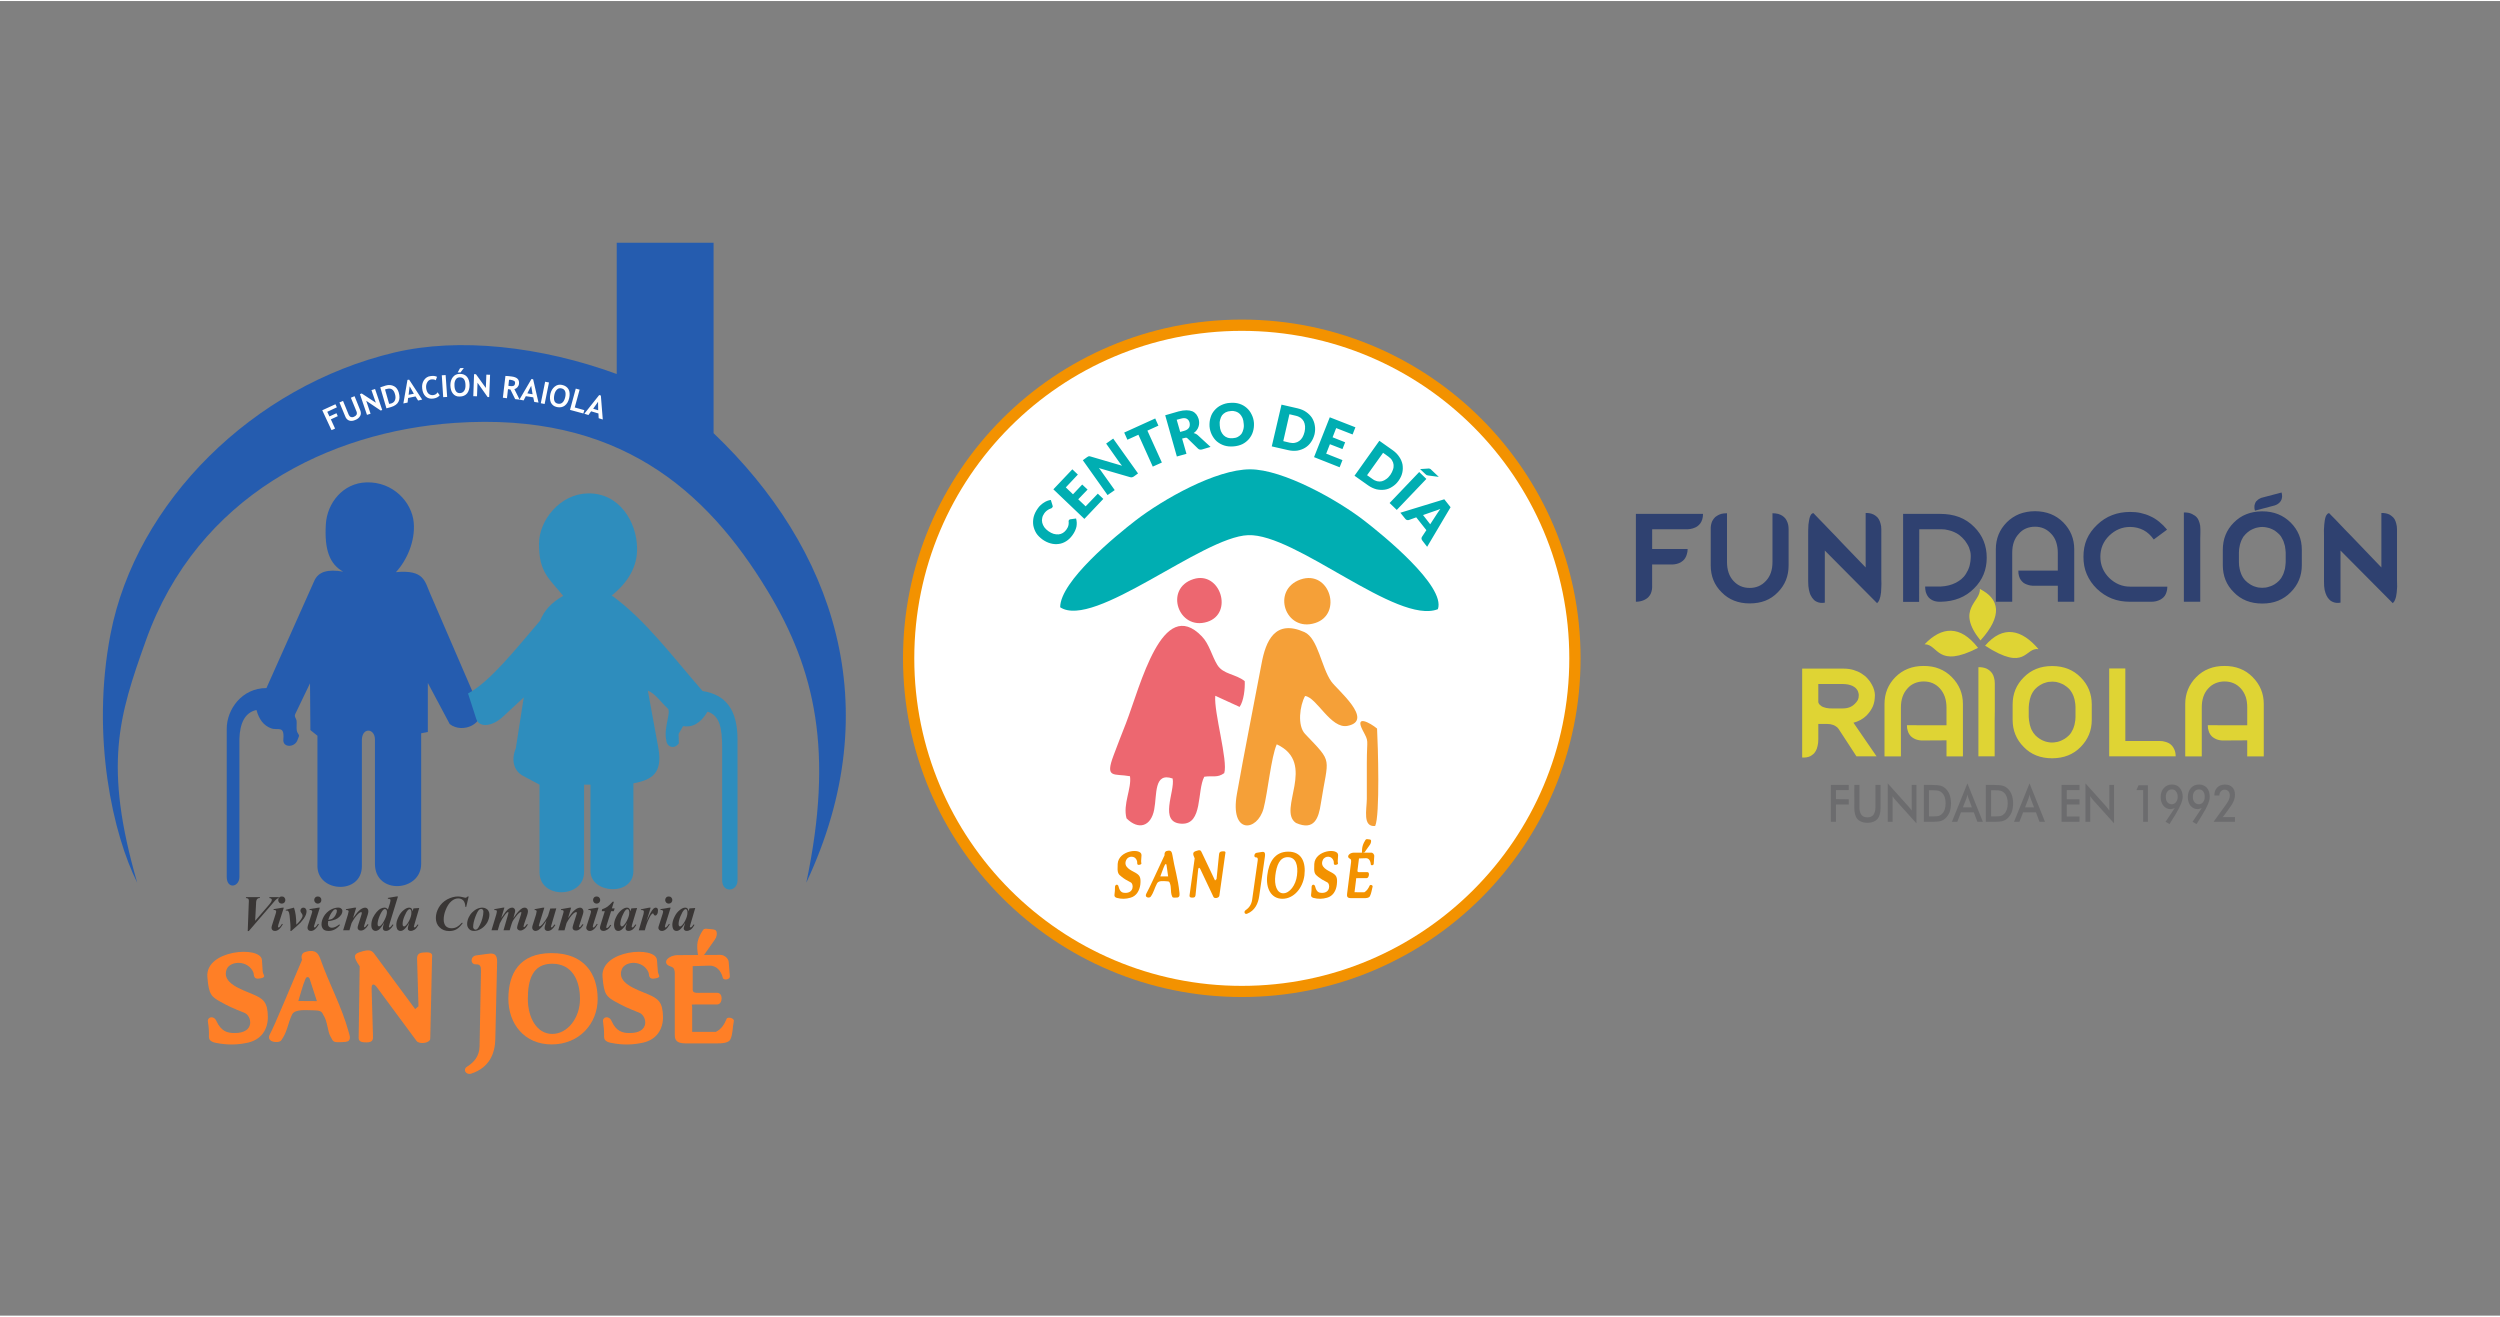 <?xml version="1.0" encoding="UTF-8"?>
<!DOCTYPE svg PUBLIC "-//W3C//DTD SVG 1.1//EN" "http://www.w3.org/Graphics/SVG/1.1/DTD/svg11.dtd">
<!-- Creator: CorelDRAW X8 -->
<svg xmlns="http://www.w3.org/2000/svg" xml:space="preserve" width="300px" height="158px" version="1.1" style="shape-rendering:geometricPrecision; text-rendering:geometricPrecision; image-rendering:optimizeQuality; fill-rule:evenodd; clip-rule:evenodd"
viewBox="0 0 227815 119794"
 xmlns:xlink="http://www.w3.org/1999/xlink"
 enable-background="new 0 0 169.935 61.566">
 <rect x="0" y="0" width="227815" height="119794" fill="#808080" stroke="none"/>
 <defs>
  <style type="text/css">
   <![CDATA[
    .fil0 {fill:none}
    .fil3 {fill:#00AEB2}
    .fil9 {fill:#255CAF}
    .fil10 {fill:#2E8DBD}
    .fil6 {fill:#2F4170}
    .fil11 {fill:#393635}
    .fil7 {fill:#6C6C6E}
    .fil8 {fill:#DFD434}
    .fil4 {fill:#ED6770}
    .fil1 {fill:#F39200}
    .fil5 {fill:#F5A038}
    .fil13 {fill:#FEFEFE}
    .fil12 {fill:#FF7F26}
    .fil2 {fill:white}
   ]]>
  </style>
 </defs>
 <g id="Capa_x0020_1">
  <rect class="fil0" width="227815" height="119794"/>
  <g id="_2637430448032">
   <g>
    <path class="fil1" d="M113160 29028c17052,0 30872,13819 30872,30872 0,17040 -13820,30860 -30872,30860 -17053,0 -30872,-13820 -30872,-30860 0,-17053 13819,-30872 30872,-30872l0 0z"/>
    <path class="fil2" d="M113160 30055c16480,0 29844,13354 29844,29845 0,16481 -13364,29845 -29844,29845 -16481,0 -29845,-13365 -29845,-29845 0,-16491 13364,-29845 29845,-29845l0 0z"/>
    <path class="fil3" d="M96609 55243c3081,2031 12944,-6419 17122,-6570 4331,-176 13587,8204 17298,6745 736,-2112 -5111,-6840 -6736,-8089 -2380,-1844 -7364,-4656 -10375,-4656 -3129,0 -7938,2742 -10401,4633 -1819,1401 -6908,5568 -6908,7937l0 0z"/>
    <path class="fil4" d="M102971 70639c163,1133 -666,2533 -315,3839 1108,1109 2230,725 2520,-793 269,-1389 -46,-3433 1681,-2837 245,1166 -1331,4050 840,4120 1926,59 1366,-2999 2044,-4282 804,-117 1178,127 1819,-328 362,-1108 -957,-5545 -817,-7049l2217 1015c385,-549 503,-1681 467,-2347 -817,-664 -1961,-606 -2498,-1482 -490,-794 -735,-1914 -1412,-2603 -3595,-3736 -5579,4458 -6909,7914 -374,968 -770,1950 -1121,2906 -828,2184 12,1659 1484,1927l0 0z"/>
    <path class="fil5" d="M116346 67732c3713,1727 0,5998 1752,7166 1669,735 2066,-432 2264,-1763 678,-4354 1167,-3617 -1436,-6349 -724,-770 -479,-2591 0,-3456 1051,106 2346,3035 3875,2720 2475,-489 -980,-3314 -1482,-4038 -911,-1273 -1202,-3945 -2451,-4506 -2673,-1190 -3525,782 -3911,2895 -736,3933 -1541,7889 -2241,11847 -665,3722 1857,3455 2429,1330 384,-1469 688,-4690 1201,-5846l0 0z"/>
    <path class="fil5" d="M118516 52710c-2706,947 -1400,4845 1331,3969 2534,-806 1330,-4879 -1331,-3969l0 0z"/>
    <path class="fil4" d="M108759 52676c-2707,853 -1377,4727 1249,3899 2439,-772 1180,-4670 -1249,-3899l0 0z"/>
    <path class="fil5" d="M125311 75179c455,-922 256,-7412 175,-8883 -630,-525 -2055,-1295 -1318,141 617,1178 385,653 385,2988 0,1085 0,2194 0,3291 -13,1005 -398,2556 758,2463l0 0z"/>
    <path class="fil3" d="M97415 47295c12,-12 23,-35 47,-47 23,-11 47,-23 70,-23l526 -71c70,246 81,490 34,747 -58,257 -175,513 -362,770 -176,245 -373,432 -584,560 -222,140 -455,221 -689,245 -245,34 -490,12 -736,-58 -257,-70 -489,-187 -723,-350 -233,-175 -432,-362 -572,-583 -141,-234 -222,-467 -268,-713 -35,-245 -24,-502 35,-758 71,-268 186,-512 362,-758 81,-128 175,-233 268,-315 105,-94 198,-176 304,-234 105,-70 211,-128 315,-164 106,-34 210,-70 315,-81l153 490c11,23 23,57 23,93 0,34 -12,70 -47,105 -12,23 -35,47 -70,70 -24,12 -58,23 -94,34 -36,25 -70,36 -117,47 -36,23 -81,47 -128,82 -46,23 -104,70 -152,116 -58,47 -105,105 -164,186 -93,141 -163,269 -187,421 -34,140 -34,281 0,432 36,140 94,268 187,408 94,128 222,256 374,362 164,117 327,199 479,245 163,47 314,58 455,47 140,-11 268,-58 385,-128 117,-70 209,-164 304,-280 47,-70 81,-128 117,-187 35,-59 57,-117 70,-175 23,-59 34,-128 34,-187 11,-58 11,-128 0,-199 0,-24 0,-47 0,-82 12,-21 23,-44 36,-67l0 0zm304 -4623l502 479 -1098 1168 654 630 840 -888 490 456 -853 887 676 642 1109 -1155 502 478 -1727 1821 -2825 -2695 1730 -1823zm1341 -1108c34,-23 57,-34 81,-47 23,-11 47,-23 70,-35 24,0 47,0 82,0 23,12 57,12 93,24l2861 840c-47,-58 -94,-117 -141,-175 -34,-58 -81,-104 -117,-152l-1190 -1692 642 -455 2263 3175 -385 281c-57,34 -104,57 -163,70 -47,12 -105,12 -176,-11l-2847 -829c47,47 82,104 128,152 36,58 81,105 105,151l1214 1704 -653 455 -2253 -3175 386 -281zm6210 -3525l291 654 -1003 455 1318 2906 -829 373 -1308 -2905 -1004 455 -290 -654 2825 -1284zm2451 1832l397 1389 -876 245 -1061 -3758 1214 -351c280,-70 513,-104 723,-104 210,0 386,35 537,93 152,70 268,164 362,280 93,129 163,269 210,421 34,128 47,245 47,362 0,117 -23,234 -58,339 -34,116 -93,221 -163,314 -82,105 -164,198 -281,269 70,23 140,34 198,70 58,23 117,70 175,117l1168 1074 -783 234c-152,34 -268,11 -362,-82l-933 -910c-47,-47 -82,-70 -128,-82 -35,0 -94,0 -164,24l-222 56zm-175 -606l349 -94c128,-36 223,-81 292,-128 81,-57 128,-116 175,-187 35,-70 58,-140 58,-221 0,-81 0,-153 -23,-234 -47,-175 -141,-280 -280,-350 -128,-58 -305,-58 -538,12l-351 93 318 1109zm6722 -817c12,281 -12,538 -93,794 -70,245 -198,466 -361,665 -163,187 -361,351 -595,468 -245,116 -513,186 -817,209 -304,24 -585,0 -842,-82 -255,-81 -478,-210 -676,-374 -187,-163 -339,-373 -456,-606 -116,-234 -187,-491 -210,-770 -11,-280 12,-548 94,-794 70,-257 198,-478 362,-665 163,-187 361,-351 606,-466 244,-116 513,-198 817,-210 304,-24 584,0 840,81 257,81 478,210 665,374 187,163 339,361 455,606 118,232 189,489 211,770l0 0zm-934 69c-12,-198 -46,-362 -104,-513 -70,-152 -153,-280 -245,-374 -105,-104 -221,-176 -362,-221 -140,-47 -304,-70 -466,-47 -176,11 -328,47 -468,117 -127,70 -232,152 -327,268 -81,117 -140,257 -175,408 -47,164 -57,339 -36,526 12,198 48,361 105,512 70,153 153,281 245,374 105,105 223,176 362,222 140,47 304,57 478,47 176,-12 328,-47 456,-117 127,-70 233,-153 327,-268 81,-117 140,-258 176,-409 47,-162 59,-338 34,-525l0 0zm6455 958c-70,268 -175,513 -327,724 -139,210 -326,385 -538,513 -209,127 -443,210 -710,257 -270,34 -549,23 -842,-47l-1482 -339 888 -3805 1470 338c292,71 560,175 770,328 223,152 408,338 538,536 127,210 222,444 257,701 47,257 34,514 -24,794l0 0zm-910 -210c45,-187 58,-362 45,-526 -11,-164 -57,-304 -116,-432 -70,-128 -164,-234 -280,-327 -129,-81 -269,-151 -433,-186l-595 -141 -560 2451 584 141c175,34 328,47 479,12 140,-23 269,-81 385,-164 117,-81 221,-198 303,-338 81,-141 142,-303 188,-490l0 0zm4634 -421l-257 653 -1495 -583 -327 840 1144 455 -245 619 -1144 -444 -339 864 1483 584 -257 654 -2333 -923 1434 -3631 2336 912zm3934 4867c-166,234 -351,408 -574,548 -209,141 -443,234 -689,269 -246,34 -501,23 -758,-35 -257,-70 -514,-187 -759,-361l-1237 -875 2265 -3186 1237 874c245,175 443,385 585,606 151,222 245,455 292,700 34,245 34,490 -25,736 -57,258 -174,491 -337,724l0 0zm-747 -536c105,-164 186,-315 232,-467 60,-163 71,-304 60,-444 -13,-151 -60,-280 -141,-408 -70,-128 -186,-232 -327,-338l-490 -351 -1459 2042 501 351c140,104 282,163 420,199 152,35 292,35 433,0 140,-36 269,-105 397,-199 139,-94 257,-222 374,-385l0 0zm582 3198l-652 -630 2696 -2825 653 630 -2697 2825zm3830 -3011l-969 -128c-58,-12 -106,-24 -140,-35 -34,-23 -70,-57 -117,-93l-478 -455 711 -47c34,-12 71,-12 93,0 35,0 59,11 82,11 23,12 47,23 81,47 23,23 47,47 70,70l667 630zm-1063 6372l-432 -561c-48,-58 -72,-117 -83,-187 0,-58 12,-117 47,-164l398 -606 -923 -1168 -676 245c-47,12 -106,12 -164,0 -71,-12 -117,-57 -163,-116l-444 -549 4004 -1225 572 723 -2136 3608zm-373 -2894l653 840 606 -934c36,-59 82,-128 141,-210 47,-82 104,-164 176,-256 -106,47 -200,82 -292,117 -93,34 -176,57 -245,81l-1039 362z"/>
    <path class="fil1" d="M107476 81236c-117,-1236 -455,-2252 -641,-3419 -47,-314 -140,-373 -257,-396 -81,-12 -187,12 -304,46 -105,47 -176,176 -153,374 -560,1190 -1435,3116 -1657,3490 -210,385 292,443 398,280 291,-408 327,-745 572,-1202 140,-282 595,-210 840,-199 327,0 291,93 350,234 105,280 58,757 128,980 82,210 47,281 269,281 93,-12 187,0 280,-12 233,-48 187,-304 175,-457l0 0zm-1740 -1470c141,-349 245,-712 409,-1038 70,-128 140,-94 152,-12l151 1051 -712 -1z"/>
    <path class="fil1" d="M110860 80011l-140 128 -1202 -2534c-94,-198 -128,-304 -560,-140 -245,93 -304,210 -93,665l-467 3361c-23,223 164,210 292,210 198,12 245,-116 256,-245l233 -2276c35,-304 152,-187 210,-59l1191 2521c81,176 502,106 536,-117l538 -3817c47,-151 23,-256 -256,-222 -128,12 -292,12 -315,304l-223 2221z"/>
    <path class="fil1" d="M121540 78424c23,93 -71,362 245,280 232,-70 105,-151 117,-327l34 -538c35,-689 -2101,-478 -2171,795 -47,829 34,921 361,1179 281,210 398,280 829,502 258,128 303,968 -502,957 -257,0 -489,-83 -606,-574 -70,-268 -327,-198 -327,35 0,269 -12,444 -47,712 -12,106 12,223 210,282 433,117 829,105 1238,-12 547,-140 840,-653 898,-1204 81,-689 -60,-851 -433,-1074 -397,-221 -1145,-512 -841,-1166 179,-397 855,-443 995,153l0 0z"/>
    <path class="fil1" d="M114513 77618c-233,34 -292,432 -58,419 175,0 175,141 151,316l-502 3536c-70,502 -338,783 -596,957 -198,139 -81,408 128,327 724,-280 1016,-946 1109,-1599l526 -3642c58,-455 -163,-408 -327,-385l-431 71z"/>
    <path class="fil1" d="M117397 77513c-1250,0 -1774,981 -1915,2148 -152,1167 337,2147 1377,2147 1040,0 1857,-968 2008,-2134 140,-1169 -233,-2161 -1470,-2161l0 0zm-456 3795c-584,0 -840,-747 -723,-1647 116,-899 385,-1646 1132,-1646 746,0 956,759 840,1659 -104,898 -676,1634 -1249,1634l0 0z"/>
    <path class="fil1" d="M123839 78131l-139 1109c-23,186 198,140 315,140l596 0c232,0 139,547 -71,547l-805 0c-232,25 -139,-34 -164,164l-140 1120 898 1c211,-117 363,-339 480,-607 59,-116 303,-47 269,105 -82,280 -105,596 -245,864 -94,175 -362,175 -538,175l-1202 0c-351,0 -362,-187 -339,-396l362 -2871c34,-339 -94,-304 -186,-374 -223,-176 47,-490 408,-502l1622 0c128,-12 281,151 269,315l-46 689c0,165 -269,187 -269,59 -23,-328 -186,-572 -443,-560l-632 22z"/>
    <path class="fil1" d="M124108 77595c0,-186 12,-432 70,-619 59,-210 176,-409 257,-538 70,-104 198,-57 292,-47 70,0 185,13 210,94 23,118 -25,280 -94,385l-514 723c-70,2 -221,95 -221,2l0 0z"/>
    <path class="fil1" d="M103624 78424c23,93 -70,362 245,280 234,-70 105,-151 117,-327l34 -538c34,-689 -2101,-478 -2171,795 -47,829 34,921 373,1179 269,210 397,280 818,502 268,128 314,968 -503,957 -256,0 -489,-83 -606,-574 -58,-268 -327,-198 -327,35 0,269 -12,444 -47,712 -13,106 11,223 210,282 432,117 828,105 1236,-12 549,-140 840,-653 911,-1204 70,-689 -71,-851 -444,-1074 -397,-221 -1145,-512 -841,-1166 189,-397 866,-443 995,153l0 0z"/>
    <path class="fil6" d="M150556 53365c0,186 -24,338 -71,478 -34,128 -93,245 -163,339 -70,104 -151,186 -233,245 -93,70 -187,116 -280,163 -210,94 -467,151 -737,151l0 -8006 6117 0c0,187 -23,362 -70,502 -47,140 -105,269 -176,362 -81,105 -163,187 -257,257 -92,70 -186,117 -292,151 -221,93 -489,141 -781,128l-3058 0 0 1798 3233 -1c0,175 -24,339 -70,467 -35,140 -82,257 -152,361 -59,94 -127,187 -210,245 -81,70 -176,128 -257,175 -198,94 -421,153 -676,164l-1870 -1 0 2022 3 0zm12432 -5230l0 3303c0,968 -328,1785 -993,2451 -327,339 -712,596 -1132,759 -420,164 -898,245 -1424,245 -1039,0 -1890,-338 -2543,-1004 -678,-665 -1004,-1482 -1004,-2451l0 -3292c-12,-268 34,-513 128,-735 46,-94 104,-175 175,-269 71,-93 151,-163 269,-232 104,-70 233,-128 385,-176 139,-34 314,-58 525,-58l0 4448c0,723 198,1295 585,1716 396,432 887,642 1481,642 596,0 1086,-210 1482,-642 398,-419 596,-992 596,-1716l0 -4448c186,0 362,24 513,58 140,47 269,93 374,164 106,70 198,152 268,234 71,93 129,174 165,268 103,210 150,456 150,735l0 0zm8449 0l0 4599c12,245 12,455 0,642 0,187 -11,350 -23,502 -24,140 -35,269 -60,374 -23,104 -57,187 -79,268 -59,164 -141,280 -223,351l-4763 -4797 0 4750c-280,47 -537,23 -757,-93 -94,-35 -187,-105 -270,-200 -92,-93 -174,-209 -245,-349 -81,-140 -127,-315 -175,-525 -46,-211 -70,-467 -70,-759l0 -4144c0,-397 0,-746 24,-1050 11,-128 34,-258 58,-374 24,-128 47,-245 81,-339 36,-93 81,-176 128,-234 59,-57 117,-93 186,-93 47,57 129,128 223,232 93,94 210,222 338,351 141,140 280,291 443,455 163,164 328,339 503,526 174,186 361,373 547,561 187,198 374,397 548,584 654,677 1377,1436 2159,2240l0 -4960c258,-11 502,35 700,128 94,47 187,105 269,176 82,57 164,151 222,256 71,116 128,244 163,397 50,151 73,327 73,525l0 0zm3992 5217l1436 0c502,-23 957,-140 1355,-338 175,-93 338,-198 502,-326 163,-140 315,-304 432,-502 128,-198 234,-419 316,-689 70,-268 117,-572 117,-923 0,-140 -13,-280 -47,-421 -35,-127 -71,-255 -117,-372 -59,-117 -106,-234 -176,-328 -59,-104 -128,-198 -187,-280 -162,-198 -337,-374 -536,-526 -128,-93 -292,-186 -456,-257 -152,-70 -316,-128 -526,-174 -198,-58 -419,-82 -652,-82 -47,0 -106,0 -187,0 -81,0 -176,0 -280,0 -93,0 -210,0 -328,0 -106,0 -222,0 -338,0 -257,0 -549,0 -863,0l-12 6618 -1461 1 0 -8019 3361 0c641,0 1226,93 1751,291 514,198 980,502 1378,911 758,758 1131,1692 1131,2790 0,1108 -385,2042 -1155,2801 -782,794 -1797,1190 -3022,1214 -269,12 -513,-24 -724,-117 -81,-35 -176,-94 -257,-153 -94,-70 -164,-151 -233,-255 -59,-94 -116,-222 -163,-362 -34,-140 -59,-315 -59,-502l0 0zm12092 -70l-2125 0c-269,12 -514,-36 -735,-128 -94,-34 -187,-81 -282,-152 -80,-70 -162,-151 -232,-245 -70,-105 -128,-222 -164,-362 -47,-140 -58,-304 -58,-490l3595 0 0 -1634c0,-361 -59,-688 -151,-969 -93,-291 -246,-537 -444,-747 -396,-432 -887,-653 -1482,-653 -304,0 -573,58 -829,164 -245,104 -467,268 -653,489 -397,421 -595,993 -595,1716l0 4470 -1494 0 0 -4785c0,-957 327,-1774 993,-2451 337,-339 723,-585 1144,-759 432,-163 909,-257 1436,-257 525,0 1002,94 1423,257 432,175 804,419 1145,759 665,676 1003,1493 1003,2451l0 4785 -1495 0 0 -1459 0 0zm6571 1459c-594,0 -1144,-93 -1645,-291 -502,-200 -946,-490 -1365,-887 -409,-398 -712,-841 -923,-1332 -209,-478 -302,-1003 -302,-1588 0,-583 93,-1108 302,-1599 211,-479 527,-923 947,-1319 816,-783 1820,-1168 3000,-1168 327,0 653,24 957,94 315,70 606,163 898,304 291,128 560,304 804,502 257,210 490,443 712,712l-1213 898c-269,-373 -572,-665 -934,-851 -362,-186 -770,-292 -1225,-292 -724,0 -1355,269 -1902,794 -538,526 -806,1168 -806,1926 0,746 269,1389 806,1925 547,526 1179,795 1902,795l3396 0c0,186 -23,338 -70,478 -34,128 -93,245 -151,339 -70,104 -153,187 -234,245 -92,70 -175,128 -268,163 -210,94 -443,152 -713,152l-1973 -1 0 1zm6408 0l-1493 0 0 -8135c280,-12 536,34 745,140 94,47 187,105 281,164 93,70 175,163 246,268 70,117 116,245 162,396 47,153 71,328 71,538 0,57 0,175 0,327 0,153 0,339 -12,549 0,221 0,466 0,735 0,258 0,538 0,829 0,292 0,596 0,898 0,303 0,596 0,887 0,292 0,572 0,828 0,269 0,513 0,724 0,211 0,385 0,538 0,151 0,255 0,314l0 0zm8241 -7214c678,677 1015,1506 1015,2487l0 1388c0,970 -337,1798 -1015,2474 -666,679 -1517,1028 -2568,1028l-25 0c-1061,0 -1925,-339 -2590,-1028 -677,-665 -1003,-1493 -1003,-2474l0 -1388c0,-981 328,-1810 1003,-2487 665,-676 1518,-1015 2569,-1026l0 0 23 0c1051,0 1913,350 2591,1026l0 0zm-1062 5300c70,-81 139,-163 198,-245 59,-93 105,-187 151,-280 47,-94 82,-187 106,-281 35,-93 58,-187 82,-268 34,-209 57,-408 70,-606l0 -888c-13,-210 -35,-408 -71,-606 -24,-93 -47,-176 -81,-268 -25,-105 -59,-187 -106,-281 -47,-93 -92,-187 -151,-280 -59,-93 -128,-175 -198,-245 -117,-117 -257,-221 -397,-327 -70,-35 -140,-71 -222,-117 -82,-35 -164,-70 -257,-105 -94,-23 -198,-47 -303,-70 -106,-23 -210,-23 -327,-34l-25 0c-116,0 -232,11 -338,34 -105,12 -209,47 -303,70 -93,35 -176,70 -257,105 -81,34 -151,81 -221,117 -153,104 -282,210 -398,327 -81,81 -151,164 -210,245 -58,93 -104,187 -151,280 -34,94 -82,186 -105,281 -24,93 -59,175 -71,268 -47,198 -70,396 -70,606l0 888c0,210 23,408 70,606 12,94 47,176 71,268 23,94 71,187 105,281 47,93 93,187 151,268 59,94 128,176 210,257 117,117 245,221 398,315 57,47 139,81 209,117 81,47 164,81 257,104 94,35 198,58 304,82 105,12 210,24 328,24l0 0 23 0c117,0 234,-12 338,-24 105,-24 211,-47 305,-82 92,-23 174,-59 255,-93 82,-47 153,-82 223,-117 151,-92 279,-209 408,-326l0 0zm233 -8042c34,140 47,257 47,362 -12,104 -24,209 -59,291 -35,81 -71,151 -128,209 -47,58 -106,117 -165,153 -58,47 -117,81 -175,104 -47,24 -106,48 -141,58l-1808 479c-36,-128 -59,-245 -48,-350 0,-93 12,-199 48,-268 23,-81 58,-152 105,-223 57,-57 104,-104 164,-151 46,-47 104,-70 163,-104 47,-23 105,-47 139,-71l1858 -489zm10516 3350l0 4599c12,245 12,455 12,642 -12,187 -24,350 -35,502 -24,140 -34,269 -59,374 -23,104 -45,187 -81,268 -58,164 -139,280 -221,351l-4763 -4797 0 4750c-280,47 -537,23 -758,-93 -93,-35 -187,-105 -269,-200 -93,-93 -176,-209 -245,-349 -70,-140 -128,-315 -176,-525 -45,-211 -57,-467 -57,-759l0 -4144c-12,-397 -12,-746 23,-1050 12,-128 24,-258 47,-374 23,-128 47,-245 81,-339 35,-93 82,-176 141,-234 47,-57 104,-93 174,-93 60,57 128,128 223,232 105,94 210,222 349,351 128,140 270,291 433,455 164,164 328,339 502,526 175,186 362,373 548,561 187,198 374,397 561,584 641,677 1364,1436 2147,2240l0 -4960c257,-11 502,35 712,128 81,47 175,105 256,176 81,57 165,151 234,256 57,116 116,244 151,397 48,151 70,327 70,525l0 0z"/>
    <path class="fil7" d="M166840 74795l0 -3363 1633 0 0 467 -1167 0 0 829 1167 12 0 478 -1167 1 0 1576 -466 0 0 0zm2135 -3363l467 0 0 2042c0,303 59,526 187,690 116,151 302,222 537,222 245,0 421,-71 547,-222 117,-164 187,-385 187,-690l0 -2042 467 0 0 2090c0,455 -92,793 -290,1027 -212,221 -503,337 -911,337 -397,0 -700,-117 -899,-337 -198,-223 -290,-572 -290,-1027l-1 -2090 -1 0zm3046 3363l0 -3503 1857 2067c59,57 105,116 164,186 47,59 106,140 163,222l0 -2335 433 0 0 3502 -1892 -2102c-45,-57 -104,-116 -151,-175 -47,-70 -92,-127 -128,-198l0 2334 -446 0 0 2zm3757 -492l398 0c223,0 385,-24 501,-46 106,-36 199,-94 282,-176 116,-105 198,-245 257,-408 45,-164 81,-351 81,-560 0,-223 -36,-408 -81,-572 -59,-153 -141,-292 -257,-398 -82,-81 -176,-139 -292,-174 -117,-36 -292,-48 -537,-48l-177 1 -176 0 0 2381 1 0zm-465 492l0 -3363 631 0c419,0 710,24 887,70 163,48 314,128 443,245 163,141 291,339 385,572 81,233 128,503 128,795 0,303 -47,560 -128,794 -94,234 -223,421 -385,572 -128,116 -269,198 -432,245 -165,47 -421,71 -772,71l-128 0 -629 0 0 -1zm3560 -1321l816 0 -291 -769c-23,-48 -35,-106 -58,-164 -25,-71 -34,-141 -59,-223 -12,82 -34,151 -47,210 -23,59 -34,128 -58,176l-303 770zm1319 1321l-328 -864 -1168 0 -338 864 -489 0 1412 -3503 1412 3503 -501 0zm1248 -492l398 0c221,0 385,-24 500,-46 106,-36 200,-94 282,-176 117,-105 198,-245 256,-408 47,-164 81,-351 81,-560 0,-223 -34,-408 -81,-572 -58,-153 -139,-292 -256,-398 -81,-81 -176,-139 -291,-174 -117,-36 -292,-48 -538,-48l-176 1 -176 0 0 2381 1 0zm-479 492l0 -3363 642 0c421,0 712,24 888,70 164,48 315,128 443,245 164,141 291,339 385,572 81,233 128,503 128,795 0,303 -46,560 -128,794 -94,234 -223,421 -385,572 -128,116 -269,198 -433,245 -164,47 -419,71 -770,71l-128 0 -642 0 0 -1zm3573 -1321l817 0 -291 -769c-23,-48 -47,-106 -58,-164 -25,-71 -36,-141 -59,-223 -12,82 -34,151 -47,210 -25,59 -34,128 -59,176l-303 770zm1319 1321l-327 -864 -1168 0 -338 864 -490 0 1413 -3503 1411 3503 -501 0zm2008 0l0 -3363 1634 0 0 467 -1156 0 0 841 1156 0 0 478 -1156 1 0 1086 1156 0 0 490 -1634 0zm2181 0l0 -3503 1857 2067c47,57 93,116 151,186 47,59 106,140 163,222l0 -2335 434 0 0 3502 -1892 -2102c-47,-57 -93,-116 -140,-175 -58,-70 -92,-127 -139,-198l0 2334 -434 0 0 2zm5253 0l0 -2896 -606 0 186 -432 852 0 0 3326 -432 0 0 2zm3151 -2277c0,-211 -58,-374 -151,-490 -94,-128 -223,-186 -374,-186 -176,0 -315,58 -408,186 -105,117 -151,280 -151,490 0,209 47,374 139,489 106,117 234,187 408,187 164,0 282,-71 385,-198 94,-117 152,-280 152,-478l0 0zm-268 1014c-70,36 -128,59 -187,71 -70,24 -128,35 -198,35 -257,0 -479,-106 -641,-304 -176,-211 -257,-467 -257,-783 0,-349 93,-630 292,-840 185,-210 432,-315 746,-315 292,0 526,105 700,303 175,210 268,480 268,817 0,361 -221,887 -640,1575l-47 82 -513 828 -363 -209 840 -1260zm2731 -1014c0,-211 -47,-374 -139,-490 -93,-128 -223,-186 -385,-186 -162,0 -304,58 -408,186 -94,117 -151,280 -151,490 0,209 47,374 151,489 93,117 232,187 408,187 151,0 280,-71 374,-198 103,-117 150,-280 150,-478l0 0zm-268 1014c-59,36 -118,59 -187,71 -58,24 -128,35 -186,35 -269,0 -479,-106 -653,-304 -164,-211 -245,-467 -245,-783 0,-349 92,-630 280,-840 186,-210 443,-315 747,-315 291,0 525,105 711,303 175,210 257,480 257,817 0,361 -210,887 -641,1575l-47 82 -514 828 -362 -209 840 -1260zm3023 830l0 433 -1951 0 1087 -1508c140,-185 232,-349 302,-489 59,-151 94,-280 94,-396 0,-164 -47,-292 -128,-385 -92,-105 -209,-151 -349,-151 -140,0 -245,47 -339,151 -81,93 -127,222 -139,374l-455 0c0,-303 81,-538 257,-724 175,-176 420,-268 711,-268 280,0 502,81 666,243 163,176 244,398 244,690 0,199 -46,409 -140,619 -92,211 -291,513 -594,911l-374 501 1108 0 0 -1z"/>
    <path class="fil8" d="M166489 65876l-794 0 0 1319 0 93c0,233 -24,444 -71,607 -34,176 -92,327 -162,443 -71,117 -140,223 -234,291 -93,82 -186,141 -268,187 -223,105 -468,139 -736,117l0 -8100 3780 1c328,0 643,46 911,127 268,82 514,187 723,326 211,128 398,281 549,456 151,163 280,338 374,525 105,176 176,351 223,526 45,164 70,316 70,455 0,199 -25,374 -47,548 -34,176 -82,328 -141,480 -70,151 -151,290 -245,432 -92,128 -198,256 -327,396 -327,315 -724,538 -1179,654l-12 12 2101 3057 -1831 0 -1529 -2345c-58,-118 -140,-210 -232,-304 -47,-34 -106,-70 -151,-105 -60,-47 -129,-71 -211,-106 -71,-24 -163,-47 -257,-70 -95,-10 -200,-22 -304,-22l0 0zm2894 -2626c0,-70 -12,-139 -34,-209 -12,-82 -47,-153 -82,-223 -46,-81 -105,-151 -175,-223 -81,-70 -176,-127 -280,-186 -106,-46 -246,-93 -397,-127 -152,-24 -328,-48 -526,-48l-2194 1 0 1669c24,82 70,151 117,210 59,59 117,106 186,152 59,34 128,70 210,92 71,25 141,47 210,59 176,35 362,59 560,47l911 0c245,0 467,-34 653,-106 187,-70 339,-175 468,-303 57,-59 116,-116 163,-175 47,-58 82,-117 117,-176 25,-58 47,-128 70,-198 11,-82 23,-162 23,-256l0 0zm7995 4120l-2125 12c-268,11 -512,-34 -735,-128 -92,-47 -186,-93 -281,-164 -81,-59 -163,-140 -232,-245 -70,-93 -128,-222 -164,-361 -47,-128 -70,-292 -70,-491l3606 1 0 -1623c0,-362 -58,-690 -152,-968 -104,-292 -245,-538 -443,-759 -396,-432 -887,-641 -1482,-641 -303,0 -585,58 -829,164 -245,104 -467,257 -653,478 -397,433 -595,1004 -595,1728l0 4458 -1495 -1 0 -4773c0,-957 328,-1774 993,-2452 339,-337 725,-594 1145,-758 432,-175 910,-256 1435,-256 527,0 1004,82 1425,256 419,164 804,421 1132,758 676,678 1015,1495 1015,2452l0 4773 -1495 0 0 -1460 0 0zm4388 1459l-1481 0 0 -8123c268,-12 525,34 745,128 94,46 176,104 270,174 92,71 174,164 245,270 70,104 127,232 163,385 47,152 70,338 70,537 0,70 0,176 0,327 0,152 0,339 0,560 0,211 0,456 0,725 0,268 0,547 0,840 -12,292 -12,584 -12,887 0,304 0,608 0,899 0,281 0,560 0,829 0,269 0,502 0,712 0,223 0,396 0,549 0,150 0,243 0,301l0 0zm7833 -7202c678,678 1015,1506 1015,2475l0 1400c0,970 -337,1787 -1015,2476 -664,678 -1516,1015 -2567,1027l-25 0c-1061,0 -1924,-338 -2589,-1027 -678,-677 -1015,-1506 -1015,-2475l0 -1400c0,-981 337,-1798 1015,-2475 665,-677 1517,-1027 2567,-1027l0 0 23 -1c1051,0 1915,340 2591,1027l0 0zm-1062 5288c70,-71 140,-152 198,-246 59,-93 106,-185 151,-280 48,-93 82,-187 106,-280 34,-94 59,-176 70,-270 47,-198 71,-396 71,-606l0 -887c0,-199 -25,-408 -71,-608 -11,-81 -34,-175 -70,-268 -24,-94 -58,-187 -106,-280 -46,-94 -92,-186 -151,-270 -58,-92 -128,-174 -198,-255 -117,-117 -258,-223 -409,-317 -57,-45 -128,-81 -210,-116 -82,-36 -164,-70 -256,-105 -93,-34 -199,-59 -304,-81 -104,-12 -210,-25 -327,-25l-25 0c-128,0 -233,12 -337,24 -117,24 -210,47 -304,82 -94,23 -176,57 -269,104 -71,35 -140,71 -210,117 -152,93 -292,199 -408,327 -70,71 -141,153 -198,245 -59,83 -106,176 -153,270 -45,92 -81,186 -104,280 -35,93 -59,186 -72,268 -45,210 -70,409 -81,608l0 887c12,210 36,408 81,619 13,81 36,176 72,268 23,94 59,187 104,281 47,82 94,175 153,269 57,81 128,164 198,245 116,117 256,233 408,327 58,35 139,82 210,117 82,34 164,70 256,106 94,23 187,58 291,70 119,24 223,35 339,35l0 0 24 -1c116,0 234,-12 338,-34 106,-12 210,-35 304,-70 94,-36 175,-60 256,-106 81,-35 153,-82 223,-117 152,-94 281,-198 410,-327l0 0zm9723 1914l-6058 0 0 -8006 1471 0 0 6605 3116 0c198,0 362,25 513,71 140,35 268,92 374,151 104,70 198,141 268,233 71,81 118,163 165,257 105,199 151,432 151,689l0 0zm6523 -1459l-2112 12c-281,11 -526,-34 -736,-128 -94,-47 -186,-93 -281,-164 -81,-59 -163,-140 -233,-245 -71,-93 -128,-222 -163,-361 -47,-128 -71,-292 -71,-491l3595 1 0 -1623c0,-362 -46,-690 -139,-968 -106,-292 -245,-538 -443,-759 -396,-432 -898,-641 -1495,-641 -292,0 -572,58 -817,164 -245,104 -467,257 -665,478 -397,433 -584,1004 -584,1728l0 4458 -1507 -1 0 -4773c0,-957 339,-1774 1004,-2452 339,-337 713,-594 1145,-758 420,-175 898,-256 1423,-256 537,0 1004,82 1436,256 421,164 804,421 1132,758 677,678 1016,1495 1016,2452l0 4773 -1508 0 0 -1460 3 0z"/>
    <path class="fil8" d="M180251 58942c-1635,-2112 -3327,-1937 -4869,-327 1272,1 1109,2265 4869,327l0 0z"/>
    <path class="fil8" d="M180472 58266c2055,-2264 1739,-3793 -59,-4692 116,1191 -2241,1821 59,4692l0 0z"/>
    <path class="fil8" d="M180893 58745c1634,-1902 3337,-1494 4867,314 -1274,-174 -1110,2113 -4867,-314l0 0z"/>
    <path class="fil9" d="M12502 80337c-2172,-4341 -4250,-13247 -2428,-22666 2323,-11999 12979,-22586 25876,-25644 5871,-1389 13330,-572 20250,1961l0 -11963 8825 0 0 17355c10913,10412 16025,24838 8450,40957 2521,-11952 817,-19410 -3524,-26578 -5580,-9231 -13667,-16340 -28526,-15313 -11357,783 -23426,6607 -28141,19854 -2474,6912 -3863,11358 -782,22037l0 0z"/>
    <path class="fil9" d="M36079 52045c1004,-1086 1774,-2837 1623,-4518 -164,-1867 -1891,-3735 -4307,-3665 -2148,59 -3584,1891 -3700,3793 -152,2369 362,3677 1576,4341 -1412,-245 -2265,0 -2637,853l-4354 9757c-2264,0 -3618,1973 -3618,3701l0 13504c0,1155 1155,947 1155,0l0 -12603c47,-1366 478,-2370 1553,-2604 232,842 640,1412 1331,1669 640,233 1236,-316 1120,1015 -70,770 1015,747 1273,94l163 -421c-23,-152 -176,-280 -210,-467 -47,-303 12,-666 -23,-909 -47,-282 -245,-351 -105,-642l1331 -2766 36 4260 641 513 0 11882c0,2416 4050,2627 4050,0l0 -11544c57,-1144 1190,-992 1190,0l0 11333c0,2860 4213,2557 4213,0l0 -11894 607 -116 0 -4470 1995 3747c1191,933 3316,-71 2686,-1541l-4471 -10354c-493,-1119 -539,-2193 -3118,-1948l0 0z"/>
    <path class="fil10" d="M55746 54169c1529,-1225 2346,-2684 2310,-4318 -34,-2381 -1611,-5054 -4505,-4983 -2533,57 -4424,2451 -4435,4575 -12,2650 934,3175 2206,4762 -1085,607 -1750,1366 -2101,2253 -2195,2557 -4552,5567 -6571,6641l759 2346c257,758 1402,713 2416,-223l1902 -1762 -724 4645c-443,1051 -186,2043 654,2498l1506 804 0 7972c0,2498 4062,2392 4062,0l0 -7972 583 -1 0 7868c0,2089 3910,2333 3910,0l0 -7984c1588,-314 2708,-829 2276,-3220l-957 -5230c689,269 1202,1074 1798,1612 373,304 -385,1750 -117,2930 58,630 759,817 1144,256l-23 -852 408 -711c817,139 1576,-223 2229,-1318 1098,337 1332,1470 1332,3280l0 12079c0,1191 1401,1073 1401,0l-1 -12815c0,-2708 -1061,-4097 -3186,-4425 -2686,-3081 -5219,-6501 -8276,-8707l0 0z"/>
    <path class="fil11" d="M22575 84750l93 -2522c11,-151 11,-233 11,-233 0,-81 -23,-151 -57,-187 -35,-34 -117,-57 -222,-70l35 -81 1260 0 -23 81c-104,0 -187,35 -245,106 -57,58 -93,198 -93,408l-82 1564 1179 -1364c151,-176 245,-292 280,-363 35,-71 58,-128 58,-186 0,-35 -11,-71 -47,-94 -34,-34 -93,-58 -186,-70l23 -81 842 0 0 81c-71,25 -128,48 -175,82 -71,47 -164,151 -304,316l-2253 2614 -94 0 0 -1z"/>
    <path class="fil11" d="M25679 81598c93,0 174,24 232,93 59,59 93,141 93,234 0,80 -34,162 -93,232 -70,60 -140,94 -232,94 -94,0 -164,-34 -234,-94 -58,-71 -94,-152 -94,-232 0,-93 35,-176 94,-234 71,-70 140,-93 234,-93l0 0zm186 1016l-502 1564c-23,93 -34,152 -34,176 0,24 11,35 23,47 11,24 23,24 34,24 24,0 48,-12 82,-34 58,-59 140,-153 232,-304l71 47c-222,396 -455,606 -713,606 -104,0 -174,-25 -234,-81 -57,-59 -81,-117 -81,-198 0,-60 12,-128 36,-211l338 -1061c35,-106 47,-187 47,-234 0,-34 -12,-58 -34,-81 -36,-35 -82,-46 -128,-46 -23,0 -58,0 -81,11l23 -92 783 -128 138 0 0 -5z"/>
    <path class="fil11" d="M26544 84739l-82 0c0,-117 11,-211 11,-281 0,-163 -11,-408 -47,-724 -23,-328 -47,-538 -81,-641 -23,-81 -58,-140 -105,-176 -23,-23 -57,-34 -104,-34 -24,0 -58,12 -94,12l1 -83 746 -198c141,408 211,922 211,1553 221,-198 361,-374 444,-502 82,-129 128,-233 128,-315 0,-71 -24,-141 -82,-210 -47,-71 -82,-117 -93,-153 -12,-34 -23,-58 -23,-92 0,-81 34,-151 81,-198 47,-59 117,-81 187,-81 81,0 152,23 198,81 58,70 93,151 93,256 0,106 -23,199 -59,304 -34,93 -93,210 -186,350 -93,128 -187,244 -291,362 -200,198 -481,455 -853,770l0 0z"/>
    <path class="fil11" d="M28959 81598c93,0 174,24 232,93 70,59 93,141 93,234 0,80 -23,162 -93,232 -58,60 -140,94 -232,94 -82,0 -164,-34 -223,-94 -70,-71 -105,-152 -105,-232 0,-93 35,-176 94,-234 71,-70 152,-93 234,-93l0 0zm187 1016l-492 1564c-34,93 -46,152 -46,176 0,24 11,35 23,47 11,24 23,24 34,24 35,0 58,-12 82,-34 57,-59 140,-153 232,-304l82 47c-234,396 -467,606 -723,606 -94,0 -176,-25 -234,-81 -58,-59 -81,-117 -81,-198 0,-60 12,-128 34,-211l339 -1061c34,-106 57,-187 57,-234 0,-34 -23,-58 -47,-81 -34,-35 -70,-46 -128,-46 -23,0 -47,0 -81,11l23 -92 781 -128 145 0 0 -5z"/>
    <path class="fil11" d="M29905 83839c-12,94 -23,176 -23,245 0,105 34,198 93,257 70,71 152,105 268,105 94,0 198,-23 304,-70 106,-47 234,-118 374,-234l58 59c-164,198 -328,327 -490,408 -162,81 -338,128 -537,128 -245,0 -420,-59 -513,-175 -94,-129 -141,-256 -141,-421 0,-233 71,-479 211,-724 140,-245 338,-433 572,-584 245,-139 489,-222 735,-222 128,0 221,35 281,94 70,57 104,128 104,221 0,106 -34,210 -93,315 -94,140 -200,245 -328,338 -128,82 -280,152 -444,186 -105,40 -257,62 -431,74l0 0zm10 -116c141,-13 234,-47 315,-71 70,-35 141,-93 210,-164 71,-70 128,-164 176,-280 58,-105 82,-211 82,-305 0,-45 -12,-80 -36,-104 -24,-24 -58,-35 -94,-35 -70,0 -152,47 -234,152 -161,176 -301,443 -419,807l0 0z"/>
    <path class="fil11" d="M32460 82614l-292 956c198,-280 351,-466 443,-572 141,-151 269,-245 374,-302 105,-47 198,-82 292,-82 81,0 151,35 209,94 59,70 81,151 81,243 0,83 -23,187 -57,304l-304 934c-24,81 -35,128 -35,152 0,24 0,35 11,47 12,12 24,12 36,12 23,0 35,0 47,-12 58,-47 105,-106 164,-186 12,-13 36,-47 58,-82l93 47c-221,362 -455,538 -700,538 -93,0 -164,-25 -210,-72 -58,-45 -81,-104 -81,-174 0,-71 12,-164 57,-282l304 -956c12,-59 24,-105 24,-128 0,-23 0,-34 -24,-47 -12,-11 -23,-23 -47,-23 -57,0 -140,47 -221,117 -223,198 -432,489 -642,875l-198 665 -573 0 432 -1424c34,-139 58,-245 70,-304 0,-23 -11,-47 -23,-58 -11,-24 -34,-34 -70,-46 -24,-13 -82,-13 -164,-13l23 -81 770 -139 153 1 0 -2z"/>
    <path class="fil11" d="M36265 81598l-759 2475c-47,163 -70,257 -70,291 0,12 12,25 23,35 12,12 23,24 34,24 24,0 47,-12 83,-47 57,-34 116,-118 198,-233l81 46c-210,362 -444,549 -689,549 -94,0 -164,-25 -209,-71 -47,-46 -71,-105 -71,-175 0,-70 24,-176 58,-304l71 -221c-187,327 -351,537 -479,653 -105,70 -210,117 -304,117 -117,0 -210,-47 -292,-141 -70,-92 -104,-221 -104,-396 0,-223 47,-433 139,-653 104,-210 223,-385 350,-538 128,-140 245,-245 362,-302 117,-59 233,-94 351,-94 57,0 104,12 151,35 47,23 104,70 163,139l176 -548c35,-140 58,-245 58,-304 0,-34 -11,-70 -47,-92 -23,-24 -70,-36 -117,-36 -23,0 -47,0 -81,0l11 -80 770 -129 143 1 0 -1zm-1003 1401c0,-81 -23,-151 -57,-186 -36,-47 -82,-70 -128,-70 -47,0 -94,23 -153,70 -104,105 -221,292 -338,572 -117,292 -176,525 -176,724 0,70 12,127 36,163 34,36 57,47 93,47 47,0 105,-23 153,-70 128,-117 255,-304 385,-584 126,-270 185,-491 185,-666l0 0z"/>
    <path class="fil11" d="M38203 82649l-432 1470 -47 187c0,23 -12,34 -12,45 0,25 12,36 23,47 12,12 23,25 34,25 36,0 82,-25 128,-71 24,-24 82,-94 164,-210l70 47c-104,187 -210,327 -327,420 -128,82 -257,128 -385,128 -94,0 -151,-24 -198,-71 -47,-34 -58,-92 -58,-162 0,-59 23,-164 70,-316l47 -186c-163,304 -338,502 -489,630 -94,71 -187,106 -292,106 -140,0 -234,-59 -304,-164 -58,-117 -81,-245 -81,-385 0,-210 57,-443 187,-711 127,-282 291,-491 502,-653 175,-141 338,-210 489,-210 82,0 141,23 199,70 46,59 81,140 104,268l81 -268 527 -36zm-712 420c0,-118 -12,-199 -57,-257 -24,-34 -58,-59 -105,-59 -47,0 -93,25 -140,71 -105,92 -210,281 -328,560 -116,281 -175,514 -175,724 0,81 12,127 35,163 35,36 58,59 94,59 70,0 128,-47 198,-116 105,-106 187,-245 268,-398 139,-280 210,-525 210,-747l0 0z"/>
    <path class="fil11" d="M42708 81598l-221 946 -82 0c-11,-256 -70,-455 -187,-583 -128,-128 -280,-187 -466,-187 -210,0 -419,81 -619,257 -210,176 -385,443 -525,804 -117,292 -176,585 -176,864 0,257 70,455 187,596 128,127 304,198 525,198 175,0 339,-35 490,-117 140,-81 291,-200 443,-374l104 0c-187,268 -374,466 -561,572 -186,116 -419,175 -689,175 -362,0 -653,-118 -875,-338 -223,-210 -338,-502 -338,-852 0,-338 93,-654 268,-956 176,-305 432,-549 759,-736 338,-176 665,-269 993,-269 127,0 280,24 466,71 93,23 164,47 198,47 70,0 153,-47 221,-118l85 0 0 0z"/>
    <path class="fil11" d="M43956 82614c117,0 234,35 328,82 104,57 187,127 234,232 57,94 81,198 81,315 0,234 -70,480 -198,724 -141,233 -315,421 -538,560 -210,139 -432,210 -653,210 -210,0 -362,-59 -466,-175 -117,-129 -176,-269 -176,-444 0,-210 47,-396 128,-584 81,-176 187,-339 315,-467 127,-127 268,-245 432,-327 164,-79 339,-126 513,-126l0 0zm-92 117c-81,0 -140,23 -198,70 -104,93 -223,316 -350,653 -128,351 -200,654 -200,935 0,58 23,117 70,163 35,47 94,71 141,71 58,0 116,-25 152,-59 70,-47 151,-175 245,-362 94,-176 175,-385 233,-606 58,-223 93,-433 93,-619 0,-71 -23,-141 -57,-176 -37,-48 -82,-70 -129,-70l0 0z"/>
    <path class="fil11" d="M45964 82614l-291 956c198,-291 338,-490 419,-594 128,-151 234,-245 327,-292 82,-47 164,-70 246,-70 93,0 163,35 210,94 47,57 70,127 70,196 0,71 -23,176 -70,317l-94 349c200,-292 351,-490 444,-585 141,-151 256,-256 362,-315 70,-34 153,-57 234,-57 81,0 151,34 209,93 47,58 82,128 82,222 0,93 -24,222 -71,361l-280 817c-36,117 -59,200 -59,234 0,11 12,23 23,35 0,12 12,12 23,12 24,0 35,0 47,-12 58,-48 105,-106 164,-187 23,-24 34,-47 70,-82l70 47c-93,187 -210,328 -338,421 -117,81 -234,128 -339,128 -93,0 -163,-25 -221,-82 -58,-46 -81,-106 -81,-163 0,-70 23,-164 57,-292l281 -876c36,-116 57,-198 57,-221 0,-12 -11,-25 -11,-34 -23,-12 -23,-12 -47,-12 -11,0 -34,0 -57,12 -35,11 -82,57 -152,116 -70,58 -163,175 -280,337 -128,164 -209,281 -256,374 -46,94 -81,210 -127,351l-141 466 -561 1 421 -1459c23,-71 34,-128 34,-152 0,-12 0,-24 -11,-34 -12,-12 -23,-12 -35,-12 -48,0 -141,70 -256,221 -176,223 -339,490 -490,806l-187 630 -572 0 432 -1424c34,-139 57,-245 57,-304 0,-23 0,-47 -12,-58 -11,-24 -34,-34 -70,-46 -23,-12 -81,-12 -163,-12l23 -82 782 -139 128 0 0 0z"/>
    <path class="fil11" d="M49606 82614l-467 1506c-23,70 -34,128 -34,151 0,12 0,25 12,36 11,11 24,11 47,11 70,0 153,-59 268,-186 153,-175 328,-421 503,-759l209 -676 549 -12 -432 1470c-36,128 -59,198 -59,210 0,12 12,25 23,35 12,12 23,24 36,24 11,0 34,-12 57,-24 47,-47 128,-128 210,-257l82 59c-210,349 -432,537 -689,537 -94,0 -164,-25 -210,-71 -59,-46 -82,-105 -82,-186 0,-70 12,-175 58,-304l104 -373c-186,280 -327,466 -408,560 -140,151 -245,245 -338,303 -94,46 -175,71 -257,71 -82,0 -151,-35 -210,-94 -47,-47 -81,-128 -81,-210 0,-82 23,-176 70,-303l281 -888c34,-151 57,-245 57,-291 0,-24 -12,-47 -23,-58 -11,-25 -23,-34 -47,-47 -24,-13 -70,-12 -128,-12l23 -81 747 -139 129 0 0 -2z"/>
    <path class="fil11" d="M52046 82614l-281 956c198,-280 339,-466 432,-572 153,-151 269,-245 374,-302 105,-47 198,-82 292,-82 81,0 152,35 210,94 57,70 93,151 93,243 0,83 -23,187 -59,304l-302 934c-24,81 -47,128 -47,152 0,24 11,35 23,47 12,11 24,11 36,11 11,0 23,0 47,-11 47,-47 105,-106 153,-187 12,-12 34,-47 70,-81l81 47c-223,361 -444,537 -689,537 -93,0 -164,-24 -221,-71 -47,-45 -82,-105 -82,-175 0,-70 24,-163 58,-282l304 -955c23,-60 35,-105 35,-129 0,-23 -13,-34 -24,-46 -11,-11 -36,-24 -47,-24 -70,0 -140,47 -234,117 -221,198 -431,490 -640,876l-187 665 -573 0 421 -1424c47,-139 70,-245 70,-304 0,-23 0,-47 -23,-58 -11,-24 -34,-34 -58,-46 -34,-13 -81,-13 -163,-13l11 -81 782 -139 138 1 0 -2z"/>
    <path class="fil11" d="M54368 81598c94,0 164,24 234,93 58,59 94,141 94,234 0,80 -35,162 -94,232 -70,60 -140,94 -234,94 -93,0 -163,-34 -234,-94 -57,-71 -93,-152 -93,-232 0,-93 34,-176 93,-234 59,-70 141,-93 234,-93l0 0zm176 1016l-491 1564c-23,93 -34,152 -34,176 0,24 0,35 11,47 23,24 35,24 47,24 23,0 47,-12 70,-34 70,-59 152,-153 245,-304l70 47c-221,396 -466,606 -712,606 -105,0 -175,-25 -233,-81 -57,-59 -93,-117 -93,-198 0,-60 12,-128 47,-211l338 -1061c36,-106 47,-187 47,-234 0,-34 -11,-58 -47,-81 -23,-35 -70,-46 -116,-46 -24,0 -58,0 -94,11l36 -92 783 -128 126 0 0 -5z"/>
    <path class="fil11" d="M55944 82078l-187 606 256 0 -82 257 -244 0 -410 1296c-23,81 -34,152 -34,187 0,11 0,23 12,34 11,11 34,11 47,11 23,0 58,0 82,-23 71,-58 151,-139 233,-269l81 47c-105,176 -210,304 -338,385 -128,81 -246,128 -362,128 -105,0 -187,-25 -233,-82 -59,-47 -93,-106 -93,-186 0,-81 23,-199 70,-328l373 -1202 -280 0 34 -176c187,-58 338,-139 479,-233 127,-93 291,-245 478,-455l118 0 0 3z"/>
    <path class="fil11" d="M58056 82649l-443 1470 -47 187c0,23 0,34 0,45 0,25 0,36 11,47 13,12 24,25 48,25 23,0 70,-25 116,-71 23,-24 82,-94 164,-210l81 47c-116,187 -221,327 -338,420 -117,82 -245,128 -385,128 -82,0 -153,-24 -200,-71 -34,-34 -57,-92 -57,-162 0,-59 23,-164 70,-316l57 -186c-174,304 -338,502 -502,630 -93,71 -187,106 -291,106 -141,0 -234,-59 -292,-164 -70,-117 -93,-245 -93,-385 0,-210 57,-443 187,-711 128,-282 304,-491 502,-653 175,-141 338,-210 489,-210 82,0 151,23 199,70 46,59 93,140 116,268l82 -268 526 -36zm-710 420c0,-118 -24,-199 -60,-257 -34,-34 -70,-59 -116,-59 -47,0 -94,25 -141,71 -104,92 -210,281 -327,560 -117,280 -175,514 -175,724 0,81 11,127 47,163 23,36 47,59 81,59 71,0 141,-47 200,-116 105,-106 186,-245 268,-398 140,-280 223,-525 223,-747l0 0z"/>
    <path class="fil11" d="M59294 82614l-385 1249c269,-606 468,-981 608,-1120 70,-81 164,-127 245,-127 58,0 105,23 151,70 36,47 47,104 47,198 0,140 -23,257 -93,350 -47,71 -94,105 -153,105 -59,0 -105,-34 -128,-81 -23,-60 -47,-94 -57,-105 -12,-12 -24,-12 -35,-12 -23,0 -36,0 -47,12 -34,23 -81,70 -128,128 -47,71 -116,187 -187,351 -82,163 -140,304 -175,408 -47,117 -117,327 -198,641l-550 0 432 -1470c23,-117 34,-186 34,-223 0,-34 -12,-70 -23,-92 -23,-25 -47,-35 -70,-47 -34,-12 -94,-12 -187,-12l12 -70 747 -151 140 0 0 -2z"/>
    <path class="fil11" d="M60940 81598c94,0 164,24 234,93 58,59 94,141 94,234 0,80 -35,162 -94,232 -70,60 -140,94 -234,94 -93,0 -163,-34 -232,-94 -59,-71 -94,-152 -94,-232 0,-93 35,-176 94,-234 57,-70 139,-93 232,-93l0 0zm175 1016l-489 1564c-25,93 -36,152 -36,176 0,24 0,35 11,47 25,24 36,24 47,24 23,0 47,-12 70,-34 70,-59 152,-153 245,-304l70 47c-221,396 -466,606 -712,606 -105,0 -175,-25 -232,-81 -58,-59 -94,-117 -94,-198 0,-60 12,-128 47,-211l338 -1061c36,-106 47,-187 47,-234 0,-34 -11,-58 -47,-81 -23,-35 -70,-46 -116,-46 -24,0 -58,0 -94,11l35 -92 782 -128 128 0 0 -5z"/>
    <path class="fil11" d="M63355 82649l-432 1470 -46 187c0,23 -13,34 -13,45 0,25 13,36 24,47 11,12 23,25 34,25 34,0 81,-25 128,-71 23,-24 70,-94 164,-210l70 47c-105,187 -211,327 -328,420 -127,82 -255,128 -385,128 -93,0 -151,-24 -198,-71 -47,-34 -70,-92 -70,-162 0,-59 36,-164 82,-316l47 -186c-163,304 -338,502 -489,630 -94,71 -187,106 -292,106 -140,0 -232,-59 -304,-164 -58,-117 -81,-245 -81,-385 0,-210 58,-443 187,-711 128,-282 291,-491 502,-653 175,-141 338,-210 489,-210 82,0 152,23 198,70 48,59 82,140 105,268l82 -268 526 -36zm-711 420c0,-118 -11,-199 -58,-257 -23,-34 -57,-59 -104,-59 -47,0 -94,25 -141,71 -104,92 -210,281 -327,560 -117,281 -176,514 -176,724 0,81 12,127 35,163 35,36 58,59 93,59 70,0 128,-47 198,-116 105,-106 187,-245 268,-398 142,-280 212,-525 212,-747l0 0z"/>
    <path class="fil12" d="M31783 93981c-653,-2391 -1774,-4377 -2567,-6629 -211,-619 -456,-736 -736,-783 -198,-23 -466,12 -712,106 -234,82 -362,328 -245,700 -993,2323 -2521,6046 -2930,6781 -408,736 817,864 1039,548 571,-805 561,-1447 980,-2345 257,-538 1378,-385 1985,-385 770,12 723,187 887,455 362,560 374,1482 619,1903 245,419 198,547 735,547 222,-11 456,0 677,-34 538,-68 351,-571 268,-864l0 0zm-4598 -2858c221,-677 373,-1366 653,-2020 117,-245 315,-175 374,-12l665 2043 -1692 -11z"/>
    <path class="fil12" d="M38134 91601l-304 257 -3629 -4913c-281,-385 -421,-606 -1402,-280 -548,174 -653,396 -23,1295l-93 6526c-13,420 466,408 746,408 490,0 572,-245 562,-490l-128 -4412c-12,-584 304,-373 489,-106l3608 4879c257,339 1248,198 1248,-221l164 -7401c47,-291 -23,-502 -712,-443 -292,23 -677,34 -653,594l127 4307z"/>
    <path class="fil12" d="M59096 88519c82,187 -58,702 665,538 560,-117 211,-290 187,-618l-81 -1050c-105,-1330 -5171,-934 -4960,1541 128,1610 350,1797 1225,2287 735,396 1051,547 2136,981 665,245 1026,1867 -911,1844 -630,0 -1214,-153 -1634,-1109 -234,-514 -840,-373 -770,71 70,514 105,851 94,1389 0,198 93,432 595,537 1062,223 2008,198 2965,-12 1272,-292 1821,-1272 1810,-2345 -23,-1331 -409,-1659 -1378,-2067 -1015,-432 -2895,-1015 -2370,-2287 313,-760 1925,-855 2427,300l0 0z"/>
    <path class="fil12" d="M43397 86968c-549,70 -572,828 -24,816 432,-23 456,257 456,595l-128 6875c-12,956 -585,1506 -1145,1856 -420,269 -81,783 385,630 1669,-547 2159,-1844 2195,-3116l164 -7048c23,-898 -503,-795 -887,-747l-1016 139z"/>
    <path class="fil12" d="M50271 86758c-2975,0 -3945,1901 -3945,4166 0,2265 1447,4155 3945,4155 2499,0 4191,-1879 4191,-4143 0,-2264 -1202,-4178 -4191,-4178l0 0zm47 7365c-1389,0 -2218,-1460 -2218,-3198 0,-1740 432,-3199 2218,-3199 1786,0 2533,1470 2533,3210 0,1739 -1133,3187 -2533,3187l0 0z"/>
    <path class="fil12" d="M63123 87948l0 2159c0,350 513,269 794,269l1435 0c572,0 513,1062 0,1062l-1925 0c-549,34 -351,-71 -351,304l0 2193 2159 0c479,-233 770,-664 981,-1191 82,-210 712,-70 655,210 -117,561 -82,1168 -315,1669 -175,350 -817,363 -1238,363l-2871 -1c-853,0 -957,-373 -957,-782l0 -5579c0,-654 -291,-573 -561,-724 -572,-327 -12,-946 828,-957l3910 -23c315,0 699,302 735,619l105 1329c23,339 -596,386 -641,140 -152,-652 -607,-1132 -1226,-1108l-1517 48z"/>
    <path class="fil12" d="M63601 86909c-57,-362 -104,-840 -23,-1203 93,-396 304,-783 479,-1040 127,-209 443,-104 689,-92 162,12 455,23 525,176 105,232 34,547 -117,758l-991 1412c-189,1 -527,176 -562,-11l0 0z"/>
    <path class="fil12" d="M23088 88519c81,187 -58,702 665,538 560,-117 221,-290 187,-618l-70 -1050c-105,-1330 -5182,-934 -4973,1541 128,1610 351,1797 1237,2287 723,396 1039,547 2135,981 666,245 1027,1867 -910,1844 -641,0 -1213,-153 -1645,-1109 -234,-514 -829,-373 -770,71 83,514 105,851 94,1389 0,198 93,432 595,537 1074,223 2008,198 2965,-12 1272,-292 1821,-1272 1810,-2345 -12,-1331 -398,-1659 -1378,-2067 -1004,-432 -2882,-1015 -2369,-2287 314,-760 1937,-855 2427,300l0 0z"/>
    <path class="fil13" d="M29822 37432l199 420 641 -291 117 268 -630 292 385 840 -327 140 -841 -1809 1202 -549 128 280 -874 409zm1110 -852l327 -140 513 1249c47,105 105,175 187,210 94,34 187,34 292,-12 116,-47 198,-117 245,-198 34,-94 34,-187 -12,-292l-512 -1249 338 -140 513 1272c81,198 81,374 0,526 -93,163 -234,291 -455,373 -210,94 -396,105 -561,47 -152,-59 -281,-187 -350,-385l-525 -1261zm3758 735l-1318 -887 397 1179 -327 104 -642 -1891 163 -58 1285 841 -398 -1145 328 -104 653 1914 -141 47zm945 -315l-421 116 -561 -1914c268,-81 432,-140 502,-164 281,-81 526,-57 747,58 210,105 351,304 432,572 200,690 -33,1134 -699,1332l0 0zm-549 -1599l374 1309c58,-13 117,-24 187,-36 176,-58 292,-151 351,-315 58,-153 58,-339 -11,-561 -117,-409 -374,-560 -747,-443 -37,-1 -94,23 -154,46l0 0zm3012 1003l-232 -373 -677 140 -47 420 -385 81 374 -2148 151 -23 1191 1820 -375 83zm-770 -1295l-94 770 479 -93 -385 -677zm2497 -864l-116 315c-94,-70 -221,-94 -398,-82 -163,24 -291,104 -373,257 -94,152 -129,338 -105,548 34,211 93,374 209,490 117,105 257,152 421,140 186,-23 327,-104 408,-257l198 269c-116,163 -327,268 -606,304 -268,36 -502,-35 -677,-198 -175,-164 -280,-408 -314,-724 -35,-291 23,-549 163,-759 153,-221 351,-350 619,-373 233,-35 419,-11 571,70l0 0zm561 1855l-128 -1995 350 -23 140 1996 -362 22zm654 -1084c0,-292 70,-538 221,-736 152,-198 362,-303 619,-303 291,-11 513,82 665,256 153,176 234,421 245,747 0,315 -70,572 -221,770 -153,187 -385,291 -677,291 -268,13 -466,-81 -619,-268 -152,-185 -222,-443 -233,-757l0 0zm373 -11c0,233 46,408 127,537 81,129 200,187 351,187 175,0 304,-70 398,-199 93,-129 140,-305 127,-549 -11,-467 -185,-700 -525,-689 -164,0 -280,70 -362,198 -81,128 -128,304 -116,515l0 0zm852 -1566l-304 410 -257 0 223 -397 338 -13zm2171 2650l-922 -1308 -47 1238 -339 -12 71 -2008 175 11 898 1249 47 -1213 339 11 -82 2031 -140 0 0 1zm2509 188l-432 -875c-58,-12 -128,-23 -223,-36l-93 829 -374 -47 234 -1984c23,0 93,11 232,11 128,12 234,23 315,36 513,57 736,280 689,665 -11,117 -58,221 -140,315 -82,93 -175,151 -281,175l479 957 -406 -46zm-560 -1763l-58 548c58,11 117,23 141,23 151,24 268,11 338,-23 71,-34 117,-105 128,-234 11,-93 -11,-163 -81,-209 -70,-47 -187,-81 -339,-105 -48,0 -82,0 -129,0l0 0zm2299 2018l-93 -419 -677 -105 -198 385 -385 -70 1098 -1880 152 23 490 2125 -387 -59zm-280 -1470l-351 689 479 83 -128 -772zm876 1589l396 -1961 351 70 -398 1961 -349 -70zm875 -864c70,-280 198,-490 396,-653 187,-153 421,-210 665,-153 280,58 479,200 596,408 104,211 128,467 57,783 -70,316 -210,549 -408,700 -187,140 -432,187 -712,128 -269,-59 -444,-200 -549,-410 -92,-220 -116,-490 -45,-803l0 0zm361 81c-47,232 -47,408 0,560 47,140 153,223 292,257 175,47 327,11 443,-94 117,-104 200,-268 257,-502 94,-455 -23,-723 -350,-794 -164,-35 -292,0 -398,105 -114,106 -196,258 -244,468l0 0zm1425 1389l526 -1938 350 94 -443 1622 874 246 -93 304 -1214 -328zm2614 759l-23 -432 -666 -198 -245 339 -373 -117 1354 -1704 151 47 175 2183 -373 -118zm-58 -1495l-444 630 456 141 -12 -771z"/>
   </g>
  </g>
 </g>
</svg>
